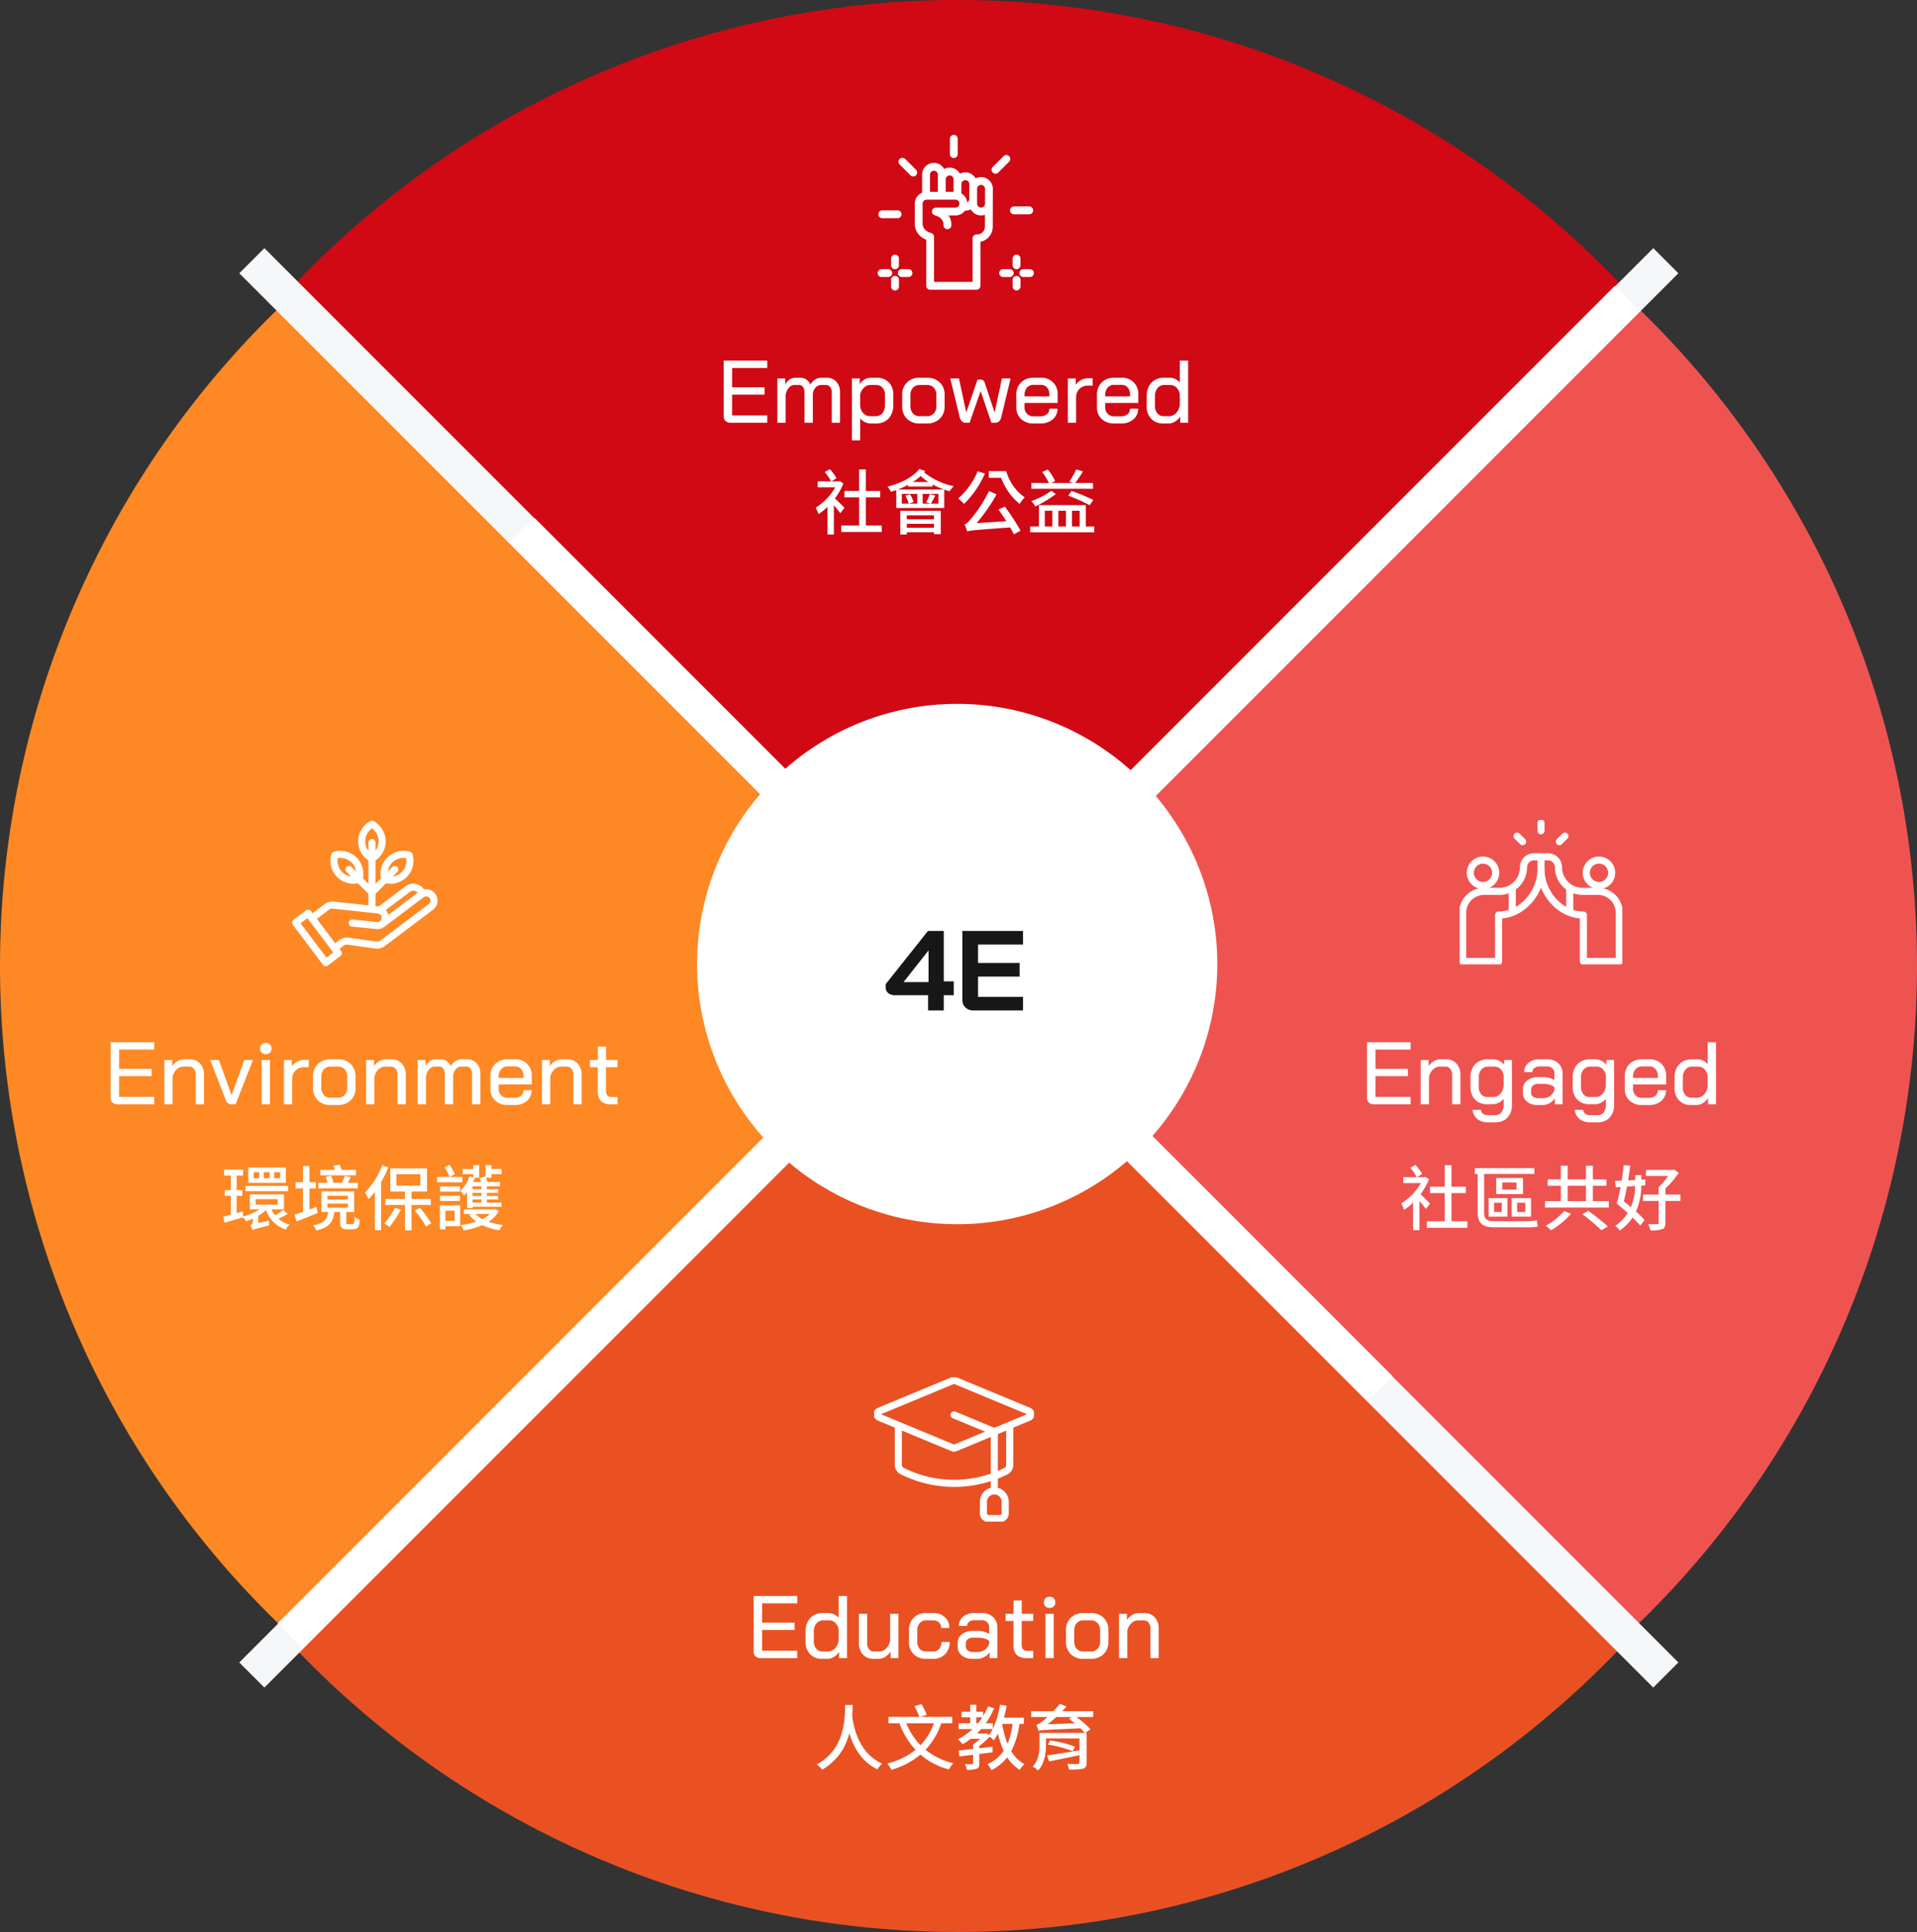 <svg xmlns="http://www.w3.org/2000/svg" xmlns:xlink="http://www.w3.org/1999/xlink" width="540.145" height="544.244" viewBox="0 0 540.145 544.244">
  <rect x="0" y="0" width="540.145" height="544.244" fill="#333333" stroke="none"/>
  <defs>
    <clipPath id="clip-path">
      <rect id="Rectangle_11976" data-name="Rectangle 11976" width="52" height="52" transform="translate(0 -0.271)" fill="none" stroke="#707070" stroke-width="1"/>
    </clipPath>
    <clipPath id="clip-path-2">
      <rect id="Rectangle_12205" data-name="Rectangle 12205" width="44.02" height="43.82" transform="translate(0 0)" fill="none"/>
    </clipPath>
    <clipPath id="clip-path-4">
      <rect id="Rectangle_12201" data-name="Rectangle 12201" width="45.032" height="40.65" fill="none"/>
    </clipPath>
    <clipPath id="clip-path-5">
      <rect id="Rectangle_11985" data-name="Rectangle 11985" width="52" height="52" transform="translate(0 -0.183)" fill="none" stroke="#707070" stroke-width="1"/>
    </clipPath>
    <clipPath id="clip-path-6">
      <rect id="Rectangle_11984" data-name="Rectangle 11984" width="40.987" height="40.989" fill="none"/>
    </clipPath>
    <clipPath id="clip-path-8">
      <rect id="Rectangle_12203" data-name="Rectangle 12203" width="45.808" height="40.667" fill="none"/>
    </clipPath>
  </defs>
  <g id="Group_56385" data-name="Group 56385" transform="translate(-630.705 -1404)">
    <path id="Path_96653" data-name="Path 96653" d="M0,80.67a257.909,257.909,0,0,1,374.718,0L187.357,268.026Z" transform="translate(713.172 1404)" fill="#d00914"/>
    <path id="Path_96652" data-name="Path 96652" d="M0,187.359,187.358,0,374.716,187.359A257.907,257.907,0,0,1,0,187.359Z" transform="translate(713.174 1680.215)" fill="#e95123"/>
    <path id="Path_96651" data-name="Path 96651" d="M0,80.67a257.908,257.908,0,0,1,374.717,0L187.36,268.029Z" transform="translate(1170.85 1488.763) rotate(90)" fill="#ef5350"/>
    <path id="Path_96650" data-name="Path 96650" d="M0,187.355,187.355,0l187.36,187.355A257.91,257.91,0,0,1,0,187.355Z" transform="translate(898.729 1488.765) rotate(90)" fill="#fd8824"/>
    <path id="Path_38931" data-name="Path 38931" d="M0,0H563.435" transform="translate(701.664 1477.444) rotate(45)" fill="none" stroke="#f6f7f9" stroke-width="10"/>
    <path id="Path_38932" data-name="Path 38932" d="M0,0H563.435" transform="translate(1100.074 1477.444) rotate(135)" fill="none" stroke="#f6f7f9" stroke-width="10"/>
    <path id="Path_38933" data-name="Path 38933" d="M0,0,241.734,241.734" transform="translate(777.865 1553.511)" fill="none" stroke="#fff" stroke-width="10"/>
    <path id="Path_38934" data-name="Path 38934" d="M376.811,0,0,376.811" transform="translate(712.465 1488.036)" fill="none" stroke="#fff" stroke-width="10"/>
    <path id="Path_38888" data-name="Path 38888" d="M73.289,0A73.289,73.289,0,1,1,0,73.289,73.289,73.289,0,0,1,73.289,0Z" transform="translate(827.121 1602.287)" fill="#fff"/>
    <path id="Path_96649" data-name="Path 96649" d="M80.708,27.712h-9.12a3.306,3.306,0,0,1-2.08-.576,1.987,1.987,0,0,1-.736-1.664v-.9L80.676,9.6h4.448V23.808H87.94v3.9H85.124V32H80.708ZM80.836,24V15.136H80.8L73.8,24Zm12.64,8a3.1,3.1,0,0,1-2.24-.832,2.884,2.884,0,0,1-.864-2.176V9.6H107.46v3.84H94.788v5.184H106.5v3.84H94.788v5.7H107.46V32Z" transform="translate(811.5 1656.65)" fill="#171717"/>
    <path id="Path_96648" data-name="Path 96648" d="M42.512,25a1.9,1.9,0,0,1-1.388-.5,1.832,1.832,0,0,1-.513-1.375V7.5H52.887V9.575h-9.9v5.45h9.15v2.05h-9.15v5.85h9.9V25Zm27.1-12.675a3.558,3.558,0,0,1,2.75,1.113,4.31,4.31,0,0,1,1.025,3.038V25H71.063V16.45a2.353,2.353,0,0,0-.45-1.513,1.433,1.433,0,0,0-1.175-.562h-1.3a2.113,2.113,0,0,0-1.588.663,3.239,3.239,0,0,0-.812,1.812V25h-2.35V16.55a2.706,2.706,0,0,0-.413-1.6,1.3,1.3,0,0,0-1.112-.575H60.587a2.118,2.118,0,0,0-1.65.813,3.994,3.994,0,0,0-.875,2.138V25H55.737V12.525h2.225V14.2A4.053,4.053,0,0,1,59.2,12.825a2.665,2.665,0,0,1,1.512-.5h1.45a3.021,3.021,0,0,1,1.737.5,3.37,3.37,0,0,1,1.162,1.425,3.954,3.954,0,0,1,1.35-1.437,3.256,3.256,0,0,1,1.725-.488Zm7.125.2h2.225V14.1a4.032,4.032,0,0,1,1.363-1.288,3.325,3.325,0,0,1,1.688-.488h1.725a4.556,4.556,0,0,1,3.387,1.3,4.655,4.655,0,0,1,1.288,3.425v2.975a5.959,5.959,0,0,1-.588,2.7,4.357,4.357,0,0,1-1.662,1.825,4.689,4.689,0,0,1-2.475.65h-1.75a3.535,3.535,0,0,1-1.562-.4,3.664,3.664,0,0,1-1.312-1.05v6.225H76.737Zm6.75,10.625a2.278,2.278,0,0,0,1.875-.875,3.613,3.613,0,0,0,.7-2.325V17.125a2.855,2.855,0,0,0-.687-1.987,2.323,2.323,0,0,0-1.812-.763H81.887a2.484,2.484,0,0,0-1.713.725A3.943,3.943,0,0,0,79.062,17v3.325A3.349,3.349,0,0,0,80,22.362a2.575,2.575,0,0,0,1.888.788Zm12.3,2.05a4.807,4.807,0,0,1-3.537-1.325A4.675,4.675,0,0,1,90.912,20.4V17.15a4.684,4.684,0,0,1,1.35-3.5,4.883,4.883,0,0,1,3.575-1.325h2.1a4.883,4.883,0,0,1,3.575,1.325,4.684,4.684,0,0,1,1.35,3.5V20.4a4.629,4.629,0,0,1-1.362,3.475A4.927,4.927,0,0,1,97.912,25.2Zm2.1-2.05a2.511,2.511,0,0,0,1.925-.775,2.915,2.915,0,0,0,.725-2.075V17.225a2.946,2.946,0,0,0-.713-2.075,2.441,2.441,0,0,0-1.887-.775h-2.1a2.441,2.441,0,0,0-1.888.775,2.946,2.946,0,0,0-.713,2.075V20.3a2.979,2.979,0,0,0,.7,2.075,2.4,2.4,0,0,0,1.875.775Zm23.575-10.625-2.625,10.85a2.371,2.371,0,0,1-.625,1.237,1.569,1.569,0,0,1-1.1.388h-1.075l-3.025-8.925L109.912,25h-1.075a1.569,1.569,0,0,1-1.1-.388,2.371,2.371,0,0,1-.625-1.237l-2.65-10.85h2.45l2.05,9.6,3.175-9.275h.875a1.154,1.154,0,0,1,.725.212,1.347,1.347,0,0,1,.425.662l2.8,8.425,2.05-9.625ZM127.938,25.2a4.943,4.943,0,0,1-3.537-1.263,4.345,4.345,0,0,1-1.338-3.312v-3.45A4.74,4.74,0,0,1,124.4,13.65a4.807,4.807,0,0,1,3.537-1.325h2.05a4.468,4.468,0,0,1,4.725,4.75v2.35h-9.325v1.2a2.406,2.406,0,0,0,2.55,2.55h1.925a2.743,2.743,0,0,0,1.825-.587,1.937,1.937,0,0,0,.7-1.562h2.275a3.811,3.811,0,0,1-1.325,3.025,5.15,5.15,0,0,1-3.5,1.15Zm4.45-7.625v-.5a2.911,2.911,0,0,0-.662-2,2.207,2.207,0,0,0-1.738-.75h-2.05a2.355,2.355,0,0,0-1.85.787,3.026,3.026,0,0,0-.7,2.088v.375Zm5.2-5.05h2.225V14.35A3.771,3.771,0,0,1,141.275,13a4.146,4.146,0,0,1,2.012-.525h1.3V14.55h-1.3a3.287,3.287,0,0,0-2.45.938,3.354,3.354,0,0,0-.925,2.463V25h-2.325ZM150.663,25.2a4.943,4.943,0,0,1-3.538-1.263,4.345,4.345,0,0,1-1.337-3.312v-3.45a4.74,4.74,0,0,1,1.337-3.525,4.807,4.807,0,0,1,3.538-1.325h2.05a4.468,4.468,0,0,1,4.725,4.75v2.35h-9.325v1.2a2.406,2.406,0,0,0,2.55,2.55h1.925a2.743,2.743,0,0,0,1.825-.587,1.937,1.937,0,0,0,.7-1.562h2.275a3.811,3.811,0,0,1-1.325,3.025,5.15,5.15,0,0,1-3.5,1.15Zm4.45-7.625v-.5a2.911,2.911,0,0,0-.662-2,2.207,2.207,0,0,0-1.738-.75h-2.05a2.355,2.355,0,0,0-1.85.787,3.026,3.026,0,0,0-.7,2.088v.375Zm9.275,7.625a4.366,4.366,0,0,1-3.312-1.325,4.863,4.863,0,0,1-1.262-3.5v-2.95a5.722,5.722,0,0,1,.6-2.662,4.348,4.348,0,0,1,1.688-1.8,4.876,4.876,0,0,1,2.512-.638h1.7a3.582,3.582,0,0,1,1.575.375,3.394,3.394,0,0,1,1.25,1V7.5h2.35V25h-2.225V23.225a4.391,4.391,0,0,1-1.45,1.425,3.427,3.427,0,0,1-1.8.55Zm1.725-2.05a2.69,2.69,0,0,0,2.05-.962,3.722,3.722,0,0,0,.975-2.288V17.075a3.355,3.355,0,0,0-.912-1.963,2.4,2.4,0,0,0-1.763-.738h-1.675a2.4,2.4,0,0,0-1.913.863,3.4,3.4,0,0,0-.738,2.287V20.3a3.023,3.023,0,0,0,.688,2.063,2.207,2.207,0,0,0,1.738.788Z" transform="translate(794 1498.087)" fill="#fff"/>
    <path id="Path_96647" data-name="Path 96647" d="M50.962,25a1.9,1.9,0,0,1-1.388-.5,1.832,1.832,0,0,1-.513-1.375V7.5H61.337V9.575h-9.9v5.45h9.15v2.05h-9.15v5.85h9.9V25Zm17.3.2a4.366,4.366,0,0,1-3.312-1.325,4.863,4.863,0,0,1-1.262-3.5v-2.95a5.723,5.723,0,0,1,.6-2.662,4.348,4.348,0,0,1,1.688-1.8,4.876,4.876,0,0,1,2.513-.638h1.7a3.582,3.582,0,0,1,1.575.375,3.394,3.394,0,0,1,1.25,1V7.5h2.35V25H73.137V23.225a4.391,4.391,0,0,1-1.45,1.425,3.427,3.427,0,0,1-1.8.55Zm1.725-2.05a2.69,2.69,0,0,0,2.05-.962,3.722,3.722,0,0,0,.975-2.288V17.075a3.355,3.355,0,0,0-.912-1.963,2.4,2.4,0,0,0-1.762-.738H68.662a2.4,2.4,0,0,0-1.912.863,3.4,3.4,0,0,0-.738,2.287V20.3a3.023,3.023,0,0,0,.688,2.063,2.207,2.207,0,0,0,1.738.788ZM82.762,25.2a3.778,3.778,0,0,1-2.937-1.225,4.612,4.612,0,0,1-1.113-3.225V12.525h2.325V20.8a2.622,2.622,0,0,0,.525,1.7,1.683,1.683,0,0,0,1.375.65h1.5a2.712,2.712,0,0,0,1.925-.85,4.1,4.1,0,0,0,1.15-2.15V12.525h2.325V25h-2.2V23.2a5.036,5.036,0,0,1-1.5,1.438,3.337,3.337,0,0,1-1.775.563Zm14.875,0a4.775,4.775,0,0,1-3.475-1.288,4.51,4.51,0,0,1-1.325-3.388v-3.35A4.79,4.79,0,0,1,94.15,13.65a4.657,4.657,0,0,1,3.463-1.325h2.025a4.682,4.682,0,0,1,3.3,1.15,3.946,3.946,0,0,1,1.25,3.05h-2.3a2.065,2.065,0,0,0-.613-1.563,2.266,2.266,0,0,0-1.637-.588h-2a2.261,2.261,0,0,0-1.788.788,3.061,3.061,0,0,0-.687,2.087v3.2a2.733,2.733,0,0,0,.7,1.962,2.371,2.371,0,0,0,1.8.737h2a2.121,2.121,0,0,0,1.688-.737,2.9,2.9,0,0,0,.638-1.962h2.3a4.724,4.724,0,0,1-1.275,3.438,4.459,4.459,0,0,1-3.35,1.313Zm13.025,0a4.458,4.458,0,0,1-3-.963,3.2,3.2,0,0,1-1.125-2.562V20.85a3.119,3.119,0,0,1,1.175-2.538,4.7,4.7,0,0,1,3.075-.962h1.575a6.265,6.265,0,0,1,1.6.225,4.821,4.821,0,0,1,1.45.625V16.375a1.987,1.987,0,0,0-.575-1.488,2.054,2.054,0,0,0-1.5-.562h-2.05a2.406,2.406,0,0,0-1.525.45,1.422,1.422,0,0,0-.575,1.175h-2.3a3.238,3.238,0,0,1,1.213-2.625,4.849,4.849,0,0,1,3.188-1h2.05a4.484,4.484,0,0,1,3.175,1.113,3.816,3.816,0,0,1,1.2,2.938V25h-2.175V23.325a4.292,4.292,0,0,1-1.5,1.362,3.831,3.831,0,0,1-1.875.513Zm1.625-1.925a3.164,3.164,0,0,0,1.95-.637,3.254,3.254,0,0,0,1.175-1.713v-.75a3.408,3.408,0,0,0-1.3-.675,5.83,5.83,0,0,0-1.7-.25h-1.6a2.178,2.178,0,0,0-1.425.45,1.472,1.472,0,0,0-.55,1.2v.75a1.45,1.45,0,0,0,.537,1.188,2.209,2.209,0,0,0,1.438.438ZM126.137,25a4.1,4.1,0,0,1-2.962-.9,3.941,3.941,0,0,1-.913-2.9V14.55h-2.2V12.525h2.225V8.75h2.3v3.775h3.25V14.55h-3.25v6.6a2.052,2.052,0,0,0,.387,1.4,1.637,1.637,0,0,0,1.263.425h1.6V25Zm6.325-14.125a1.614,1.614,0,0,1-1.175-.437,1.516,1.516,0,0,1-.45-1.138,1.516,1.516,0,0,1,.45-1.137,1.614,1.614,0,0,1,1.175-.437,1.571,1.571,0,0,1,1.163.438,1.539,1.539,0,0,1,.438,1.137,1.539,1.539,0,0,1-.437,1.138A1.571,1.571,0,0,1,132.462,10.875Zm-1.175,1.65h2.325V25h-2.325ZM141.938,25.2a4.807,4.807,0,0,1-3.538-1.325,4.675,4.675,0,0,1-1.337-3.475V17.15a4.683,4.683,0,0,1,1.35-3.5,4.883,4.883,0,0,1,3.575-1.325h2.1a4.883,4.883,0,0,1,3.575,1.325,4.684,4.684,0,0,1,1.35,3.5V20.4a4.629,4.629,0,0,1-1.363,3.475,4.927,4.927,0,0,1-3.587,1.325Zm2.1-2.05a2.511,2.511,0,0,0,1.925-.775,2.915,2.915,0,0,0,.725-2.075V17.225a2.946,2.946,0,0,0-.712-2.075,2.441,2.441,0,0,0-1.888-.775h-2.1a2.441,2.441,0,0,0-1.887.775,2.946,2.946,0,0,0-.713,2.075V20.3a2.979,2.979,0,0,0,.7,2.075,2.4,2.4,0,0,0,1.875.775Zm7.975-10.625h2.225V14.25a4.326,4.326,0,0,1,1.462-1.387,3.55,3.55,0,0,1,1.813-.538h1.65a3.786,3.786,0,0,1,2.913,1.2,4.449,4.449,0,0,1,1.113,3.15V25h-2.325V16.675a2.531,2.531,0,0,0-.525-1.662,1.7,1.7,0,0,0-1.375-.637h-1.55a2.778,2.778,0,0,0-1.95.825,3.842,3.842,0,0,0-1.125,2.15V25h-2.325Z" transform="translate(794 1846.087)" fill="#fff"/>
    <path id="Path_96646" data-name="Path 96646" d="M58.787,25a1.9,1.9,0,0,1-1.388-.5,1.832,1.832,0,0,1-.513-1.375V7.5H69.162V9.575h-9.9v5.45h9.15v2.05h-9.15v5.85h9.9V25ZM72.012,12.525h2.225V14.25A4.326,4.326,0,0,1,75.7,12.863a3.549,3.549,0,0,1,1.813-.538h1.65a3.786,3.786,0,0,1,2.912,1.2,4.449,4.449,0,0,1,1.113,3.15V25H80.862V16.675a2.531,2.531,0,0,0-.525-1.662,1.7,1.7,0,0,0-1.375-.637h-1.55a2.778,2.778,0,0,0-1.95.825,3.842,3.842,0,0,0-1.125,2.15V25H72.012Zm18.85,17.55a4.415,4.415,0,0,1-2.937-.975,3.559,3.559,0,0,1-1.287-2.55h2.325a1.589,1.589,0,0,0,.6,1.1,2,2,0,0,0,1.3.425h2.125a2.143,2.143,0,0,0,1.763-.788,3.343,3.343,0,0,0,.637-2.163V23.45a4.269,4.269,0,0,1-1.375,1.1,3.443,3.443,0,0,1-1.575.425h-1.8a4.751,4.751,0,0,1-2.4-.6,4.1,4.1,0,0,1-1.625-1.7,5.371,5.371,0,0,1-.575-2.525v-2.8a5.5,5.5,0,0,1,.613-2.625,4.341,4.341,0,0,1,1.712-1.775,5.021,5.021,0,0,1,2.525-.625h1.65a3.944,3.944,0,0,1,2.975,1.55v-1.35h2.2v12.6A5.039,5.039,0,0,1,96.45,28.75a4.555,4.555,0,0,1-3.463,1.325Zm1.65-7.125a2.522,2.522,0,0,0,1.963-.925,3.892,3.892,0,0,0,.912-2.375V17.025a2.932,2.932,0,0,0-.85-1.912,2.476,2.476,0,0,0-1.8-.738H91.012a2.429,2.429,0,0,0-1.912.837,3.226,3.226,0,0,0-.738,2.212v2.65a3.108,3.108,0,0,0,.675,2.075,2.131,2.131,0,0,0,1.7.8Zm12.425,2.25a4.458,4.458,0,0,1-3-.963,3.2,3.2,0,0,1-1.125-2.562V20.85a3.119,3.119,0,0,1,1.175-2.538,4.7,4.7,0,0,1,3.075-.962h1.575a6.265,6.265,0,0,1,1.6.225,4.821,4.821,0,0,1,1.45.625V16.375a1.987,1.987,0,0,0-.575-1.488,2.054,2.054,0,0,0-1.5-.562h-2.05a2.406,2.406,0,0,0-1.525.45,1.422,1.422,0,0,0-.575,1.175h-2.3a3.238,3.238,0,0,1,1.213-2.625,4.849,4.849,0,0,1,3.188-1h2.05a4.484,4.484,0,0,1,3.175,1.113,3.816,3.816,0,0,1,1.2,2.938V25h-2.175V23.325a4.292,4.292,0,0,1-1.5,1.362,3.831,3.831,0,0,1-1.875.513Zm1.625-1.925a3.164,3.164,0,0,0,1.95-.637,3.254,3.254,0,0,0,1.175-1.713v-.75a3.408,3.408,0,0,0-1.3-.675,5.83,5.83,0,0,0-1.7-.25h-1.6a2.178,2.178,0,0,0-1.425.45,1.472,1.472,0,0,0-.55,1.2v.75a1.45,1.45,0,0,0,.537,1.188,2.209,2.209,0,0,0,1.438.438Zm13.1,6.8a4.415,4.415,0,0,1-2.937-.975,3.559,3.559,0,0,1-1.287-2.55h2.325a1.589,1.589,0,0,0,.6,1.1,2,2,0,0,0,1.3.425h2.125a2.143,2.143,0,0,0,1.763-.788,3.343,3.343,0,0,0,.637-2.163V23.45a4.269,4.269,0,0,1-1.375,1.1,3.443,3.443,0,0,1-1.575.425h-1.8a4.751,4.751,0,0,1-2.4-.6,4.1,4.1,0,0,1-1.625-1.7,5.371,5.371,0,0,1-.575-2.525v-2.8a5.5,5.5,0,0,1,.613-2.625,4.341,4.341,0,0,1,1.712-1.775,5.021,5.021,0,0,1,2.525-.625h1.65a3.944,3.944,0,0,1,2.975,1.55v-1.35h2.2v12.6a5.039,5.039,0,0,1-1.263,3.625,4.555,4.555,0,0,1-3.463,1.325Zm1.65-7.125a2.522,2.522,0,0,0,1.963-.925,3.892,3.892,0,0,0,.912-2.375V17.025a2.932,2.932,0,0,0-.85-1.912,2.476,2.476,0,0,0-1.8-.738h-1.725a2.429,2.429,0,0,0-1.912.837,3.226,3.226,0,0,0-.738,2.212v2.65a3.108,3.108,0,0,0,.675,2.075,2.131,2.131,0,0,0,1.7.8Zm13.075,2.25a4.943,4.943,0,0,1-3.538-1.263,4.345,4.345,0,0,1-1.337-3.312v-3.45a4.74,4.74,0,0,1,1.337-3.525,4.807,4.807,0,0,1,3.538-1.325h2.05a4.468,4.468,0,0,1,4.725,4.75v2.35h-9.325v1.2a2.406,2.406,0,0,0,2.55,2.55h1.925a2.743,2.743,0,0,0,1.825-.587,1.937,1.937,0,0,0,.7-1.562h2.275a3.811,3.811,0,0,1-1.325,3.025,5.15,5.15,0,0,1-3.5,1.15Zm4.45-7.625v-.5a2.911,2.911,0,0,0-.662-2,2.207,2.207,0,0,0-1.738-.75h-2.05a2.355,2.355,0,0,0-1.85.787,3.026,3.026,0,0,0-.7,2.088v.375Zm9.275,7.625a4.366,4.366,0,0,1-3.312-1.325,4.863,4.863,0,0,1-1.262-3.5v-2.95a5.722,5.722,0,0,1,.6-2.662,4.348,4.348,0,0,1,1.688-1.8,4.876,4.876,0,0,1,2.512-.638h1.7a3.582,3.582,0,0,1,1.575.375,3.394,3.394,0,0,1,1.25,1V7.5h2.35V25h-2.225V23.225a4.391,4.391,0,0,1-1.45,1.425,3.427,3.427,0,0,1-1.8.55Zm1.725-2.05a2.69,2.69,0,0,0,2.05-.962,3.722,3.722,0,0,0,.975-2.288V17.075a3.355,3.355,0,0,0-.912-1.963,2.4,2.4,0,0,0-1.763-.738h-1.675a2.4,2.4,0,0,0-1.913.863,3.4,3.4,0,0,0-.738,2.287V20.3a3.023,3.023,0,0,0,.688,2.063,2.207,2.207,0,0,0,1.738.788Z" transform="translate(959 1690.087)" fill="#fff"/>
    <path id="Path_96645" data-name="Path 96645" d="M36.788,25a1.9,1.9,0,0,1-1.388-.5,1.832,1.832,0,0,1-.513-1.375V7.5H47.163V9.575h-9.9v5.45h9.15v2.05h-9.15v5.85h9.9V25ZM50.013,12.525h2.225V14.25A4.326,4.326,0,0,1,53.7,12.863a3.549,3.549,0,0,1,1.813-.538h1.65a3.786,3.786,0,0,1,2.912,1.2,4.449,4.449,0,0,1,1.112,3.15V25H58.863V16.675a2.531,2.531,0,0,0-.525-1.662,1.7,1.7,0,0,0-1.375-.637h-1.55a2.778,2.778,0,0,0-1.95.825,3.842,3.842,0,0,0-1.125,2.15V25H50.013ZM68.938,25a1.547,1.547,0,0,1-1.012-.337,2.474,2.474,0,0,1-.687-1.062l-4.3-11.075h2.45l3.55,9.85h.05l3.55-9.85h2.45L70.088,25Zm9.675-14.125a1.614,1.614,0,0,1-1.175-.437,1.516,1.516,0,0,1-.45-1.138,1.516,1.516,0,0,1,.45-1.137,1.614,1.614,0,0,1,1.175-.437,1.571,1.571,0,0,1,1.162.438A1.539,1.539,0,0,1,80.213,9.3a1.539,1.539,0,0,1-.437,1.138A1.571,1.571,0,0,1,78.613,10.875Zm-1.175,1.65h2.325V25H77.438Zm6.275,0h2.225V14.35A3.771,3.771,0,0,1,87.4,13a4.146,4.146,0,0,1,2.012-.525h1.3V14.55h-1.3a3.287,3.287,0,0,0-2.45.938,3.354,3.354,0,0,0-.925,2.463V25H83.713ZM96.788,25.2a4.807,4.807,0,0,1-3.537-1.325A4.675,4.675,0,0,1,91.913,20.4V17.15a4.684,4.684,0,0,1,1.35-3.5,4.883,4.883,0,0,1,3.575-1.325h2.1a4.883,4.883,0,0,1,3.575,1.325,4.684,4.684,0,0,1,1.35,3.5V20.4a4.629,4.629,0,0,1-1.362,3.475A4.927,4.927,0,0,1,98.913,25.2Zm2.1-2.05a2.511,2.511,0,0,0,1.925-.775,2.915,2.915,0,0,0,.725-2.075V17.225a2.946,2.946,0,0,0-.713-2.075,2.441,2.441,0,0,0-1.887-.775h-2.1a2.441,2.441,0,0,0-1.888.775,2.946,2.946,0,0,0-.713,2.075V20.3a2.979,2.979,0,0,0,.7,2.075,2.4,2.4,0,0,0,1.875.775Zm7.975-10.625h2.225V14.25a4.326,4.326,0,0,1,1.463-1.387,3.549,3.549,0,0,1,1.813-.538h1.65a3.786,3.786,0,0,1,2.912,1.2,4.449,4.449,0,0,1,1.113,3.15V25h-2.325V16.675a2.531,2.531,0,0,0-.525-1.662,1.7,1.7,0,0,0-1.375-.637h-1.55a2.778,2.778,0,0,0-1.95.825,3.842,3.842,0,0,0-1.125,2.15V25h-2.325Zm28.4-.2a3.558,3.558,0,0,1,2.75,1.113,4.31,4.31,0,0,1,1.025,3.038V25h-2.325V16.45a2.353,2.353,0,0,0-.45-1.513,1.434,1.434,0,0,0-1.175-.562h-1.3a2.113,2.113,0,0,0-1.587.663,3.239,3.239,0,0,0-.812,1.812V25h-2.35V16.55a2.705,2.705,0,0,0-.413-1.6,1.3,1.3,0,0,0-1.112-.575h-1.275a2.118,2.118,0,0,0-1.65.813,3.994,3.994,0,0,0-.875,2.138V25h-2.325V12.525h2.225V14.2a4.053,4.053,0,0,1,1.238-1.375,2.665,2.665,0,0,1,1.512-.5h1.45a3.021,3.021,0,0,1,1.737.5,3.37,3.37,0,0,1,1.163,1.425,3.954,3.954,0,0,1,1.35-1.437,3.256,3.256,0,0,1,1.725-.488Zm11.5,12.875a4.943,4.943,0,0,1-3.538-1.263,4.345,4.345,0,0,1-1.337-3.312v-3.45a4.74,4.74,0,0,1,1.337-3.525,4.807,4.807,0,0,1,3.538-1.325h2.05a4.468,4.468,0,0,1,4.725,4.75v2.35h-9.325v1.2a2.406,2.406,0,0,0,2.55,2.55h1.925a2.743,2.743,0,0,0,1.825-.587,1.937,1.937,0,0,0,.7-1.562h2.275a3.811,3.811,0,0,1-1.325,3.025,5.15,5.15,0,0,1-3.5,1.15Zm4.45-7.625v-.5a2.911,2.911,0,0,0-.662-2,2.207,2.207,0,0,0-1.738-.75h-2.05a2.355,2.355,0,0,0-1.85.787,3.026,3.026,0,0,0-.7,2.088v.375Zm5.2-5.05h2.225V14.25a4.326,4.326,0,0,1,1.462-1.387,3.55,3.55,0,0,1,1.813-.538h1.65a3.786,3.786,0,0,1,2.913,1.2,4.449,4.449,0,0,1,1.113,3.15V25h-2.325V16.675a2.531,2.531,0,0,0-.525-1.662,1.7,1.7,0,0,0-1.375-.637h-1.55a2.778,2.778,0,0,0-1.95.825,3.842,3.842,0,0,0-1.125,2.15V25h-2.325ZM176.012,25a4.1,4.1,0,0,1-2.962-.9,3.941,3.941,0,0,1-.913-2.9V14.55h-2.2V12.525h2.225V8.75h2.3v3.775h3.25V14.55h-3.25v6.6a2.052,2.052,0,0,0,.388,1.4,1.637,1.637,0,0,0,1.262.425h1.6V25Z" transform="translate(627 1690.087)" fill="#fff"/>
    <g id="Mask_Group_1507" data-name="Mask Group 1507" transform="translate(874 1438.271)" clip-path="url(#clip-path)">
      <g id="Group_56131" data-name="Group 56131" transform="translate(4 3.729)">
        <g id="Group_56130" data-name="Group 56130" clip-path="url(#clip-path-2)">
          <path id="Path_96279" data-name="Path 96279" d="M1.3,23.467H5.616a1.1,1.1,0,1,0,0-2.208H1.3a1.1,1.1,0,1,0,0,2.208" fill="#fff"/>
          <path id="Path_96280" data-name="Path 96280" d="M3.784,34.846v1.882a1.1,1.1,0,1,0,2.208,0V34.846a1.1,1.1,0,1,0-2.208,0" fill="#fff"/>
          <path id="Path_96281" data-name="Path 96281" d="M4.889,39.73a1.1,1.1,0,0,0-1.1,1.1v1.882a1.1,1.1,0,1,0,2.208,0V40.834a1.106,1.106,0,0,0-1.1-1.1" fill="#fff"/>
          <path id="Path_96282" data-name="Path 96282" d="M29.136,11.884a3.332,3.332,0,0,0-1.529.375,3.316,3.316,0,0,0-4.431-1.332,3.315,3.315,0,0,0-4.431-1.333,3.32,3.32,0,0,0-6.221,1.613v5.084a3.332,3.332,0,0,0-2.067,3.074v5.482A4.74,4.74,0,0,0,13.681,29.5V42.516a1.1,1.1,0,0,0,1.1,1.1H27.852a1.1,1.1,0,0,0,1.1-1.1V30.125a4.332,4.332,0,0,0,3.476-4.1L32.456,15.2a3.324,3.324,0,0,0-3.32-3.319M15.11,27.67c-1.666-.513-2.466-1.428-2.445-2.812V19.364a1.113,1.113,0,0,1,1.111-1.111h8.157a1.111,1.111,0,1,1,0,2.223H16.422a1.1,1.1,0,0,0-.322,2.16c1.676.511,2.482,1.425,2.461,2.8a1.1,1.1,0,0,0,2.208.032,4.665,4.665,0,0,0-.789-2.78h1.953a3.292,3.292,0,0,0,2.66-1.335,3.251,3.251,0,0,0,1.642-.372A3.321,3.321,0,0,0,30.23,22.5c0,1.072-.006,2.218-.006,3.528a2.217,2.217,0,0,1-2.372,2.014,1.1,1.1,0,0,0-1.1,1.1V41.412H15.888V28.726a1.1,1.1,0,0,0-.778-1.056m10.707-9.637a1.114,1.114,0,0,1-.584.975,3.333,3.333,0,0,0-1.639-2.516V13.871a1.111,1.111,0,1,1,2.223,0Zm3.319,2.443a1.112,1.112,0,0,1-1.111-1.112V15.2a1.111,1.111,0,1,1,2.223,0c0,1.637,0,3.02,0,4.273a1.109,1.109,0,0,1-1.107,1m-9.973-4.431V12.539a1.111,1.111,0,1,1,2.223,0v3.506Zm-4.431,0V11.207a1.111,1.111,0,1,1,2.223,0v4.838Z" fill="#fff"/>
          <path id="Path_96283" data-name="Path 96283" d="M38.4,22.361h4.312a1.1,1.1,0,1,0,0-2.208H38.4a1.1,1.1,0,0,0,0,2.208" fill="#fff"/>
          <path id="Path_96284" data-name="Path 96284" d="M21.457,6.52a1.106,1.106,0,0,0,1.1-1.1V1.1a1.1,1.1,0,0,0-2.208,0V5.416a1.1,1.1,0,0,0,1.1,1.1" fill="#fff"/>
          <path id="Path_96285" data-name="Path 96285" d="M38.026,34.846v1.882a1.1,1.1,0,1,0,2.208,0V34.846a1.1,1.1,0,0,0-2.208,0" fill="#fff"/>
          <path id="Path_96286" data-name="Path 96286" d="M2.986,37.827H1.1a1.1,1.1,0,0,0,0,2.208H2.986a1.1,1.1,0,1,0,0-2.208" fill="#fff"/>
          <path id="Path_96287" data-name="Path 96287" d="M37.229,37.827H35.345a1.1,1.1,0,0,0,0,2.208h1.884a1.1,1.1,0,0,0,0-2.208" fill="#fff"/>
          <path id="Path_96288" data-name="Path 96288" d="M8.674,37.827H6.791a1.1,1.1,0,0,0,0,2.208H8.674a1.1,1.1,0,0,0,0-2.208" fill="#fff"/>
          <path id="Path_96289" data-name="Path 96289" d="M39.131,39.73a1.1,1.1,0,0,0-1.1,1.1v1.882a1.1,1.1,0,1,0,2.208,0V40.834a1.106,1.106,0,0,0-1.1-1.1" fill="#fff"/>
          <path id="Path_96290" data-name="Path 96290" d="M37.363,6.778A1.09,1.09,0,0,0,37.04,6a1.13,1.13,0,0,0-1.561,0L32.43,9.046a1.1,1.1,0,0,0,1.561,1.561l3.048-3.048a1.1,1.1,0,0,0,.324-.781" fill="#fff"/>
          <path id="Path_96291" data-name="Path 96291" d="M42.916,37.827H41.033a1.1,1.1,0,0,0,0,2.208h1.883a1.1,1.1,0,0,0,0-2.208" fill="#fff"/>
          <path id="Path_96292" data-name="Path 96292" d="M10.807,9.828,7.758,6.779A1.1,1.1,0,0,0,6.2,8.34l3.048,3.049a1.1,1.1,0,1,0,1.562-1.561" fill="#fff"/>
        </g>
      </g>
    </g>
    <g id="Mask_Group_1508" data-name="Mask Group 1508" transform="translate(874 1786.271)" clip-path="url(#clip-path)">
      <g id="Group_56125" data-name="Group 56125" transform="translate(3 5.729)">
        <g id="Group_56124" data-name="Group 56124" transform="translate(0 0)" clip-path="url(#clip-path-4)">
          <path id="Path_96271" data-name="Path 96271" d="M39.42,16.562V27.137a2,2,0,0,1-1.112,1.793,32.685,32.685,0,0,1-28.4.323l-.715-.335A2,2,0,0,1,8.036,27.1v-10.7" transform="translate(-1.212 -2.475)" fill="none" stroke="#fff" stroke-linecap="round" stroke-linejoin="round" stroke-width="2"/>
          <path id="Path_96272" data-name="Path 96272" d="M43.752,11.415l-20.724,8.6a.943.943,0,0,1-.723,0l-20.724-8.6a.943.943,0,0,1,0-1.741l20.724-8.6a.943.943,0,0,1,.723,0l20.724,8.6A.943.943,0,0,1,43.752,11.415Z" transform="translate(-0.151 -0.151)" fill="none" stroke="#fff" stroke-linecap="round" stroke-linejoin="round" stroke-width="2"/>
          <path id="Path_96273" data-name="Path 96273" d="M26.516,12.471,37.87,17.184V33.439" transform="translate(-4 -1.882)" fill="none" stroke="#fff" stroke-linecap="round" stroke-linejoin="round" stroke-width="2"/>
          <path id="Path_96274" data-name="Path 96274" d="M40.918,45.485H37.766a1.493,1.493,0,0,1-1.493-1.493V40.751a3.068,3.068,0,1,1,6.137,0v3.241A1.493,1.493,0,0,1,40.918,45.485Z" transform="translate(-5.472 -5.685)" fill="none" stroke="#fff" stroke-linecap="round" stroke-linejoin="round" stroke-width="2"/>
        </g>
      </g>
    </g>
    <g id="Mask_Group_1510" data-name="Mask Group 1510" transform="translate(707 1629.183)" clip-path="url(#clip-path-5)">
      <g id="Group_55770" data-name="Group 55770" transform="translate(6 6)">
        <g id="Group_55769" data-name="Group 55769" clip-path="url(#clip-path-6)">
          <rect id="Rectangle_11983" data-name="Rectangle 11983" width="4.412" height="14.119" transform="matrix(0.799, -0.602, 0.602, 0.799, 0.999, 28.715)" fill="none" stroke="#fff" stroke-linecap="round" stroke-linejoin="round" stroke-width="2"/>
          <path id="Path_96052" data-name="Path 96052" d="M5.586,27.466l4.186-3.155a2.644,2.644,0,0,1,1.878-.518l12.785,1.382a2.236,2.236,0,0,1,1.8,2.507,2.188,2.188,0,0,1-2.517,1.847l-6.761-.688" fill="none" stroke="#fff" stroke-linecap="round" stroke-linejoin="round" stroke-width="2"/>
          <path id="Path_96053" data-name="Path 96053" d="M25.532,29.006l10.922-8.233A2.206,2.206,0,0,1,39.109,24.3L25.539,34.526a2.647,2.647,0,0,1-1.959.507l-7.707-1.075a2.647,2.647,0,0,0-1.978.505L11.96,35.921" fill="none" stroke="#fff" stroke-linecap="round" stroke-linejoin="round" stroke-width="2"/>
          <path id="Path_96054" data-name="Path 96054" d="M24.673,25.234l7.9-5.951a2.646,2.646,0,0,1,3.707.521l.558.74" fill="none" stroke="#fff" stroke-linecap="round" stroke-linejoin="round" stroke-width="2"/>
          <line id="Line_3303" data-name="Line 3303" y1="18.795" transform="translate(22.504 6.172)" fill="none" stroke="#fff" stroke-linecap="round" stroke-linejoin="round" stroke-width="2"/>
          <path id="Path_96055" data-name="Path 96055" d="M32.979,9.723a5.478,5.478,0,0,0-6.824,6.824,5.478,5.478,0,0,0,6.824-6.824Z" fill="none" stroke="#fff" stroke-linecap="round" stroke-linejoin="round" stroke-width="2"/>
          <path id="Path_96056" data-name="Path 96056" d="M22.5,1a5.539,5.539,0,0,0-2.885,4.826A5.539,5.539,0,0,0,22.5,10.651a5.539,5.539,0,0,0,2.885-4.825A5.539,5.539,0,0,0,22.5,1Z" fill="none" stroke="#fff" stroke-linecap="round" stroke-linejoin="round" stroke-width="2"/>
          <line id="Line_3304" data-name="Line 3304" x1="6.466" y2="6.466" transform="translate(22.504 13.73)" fill="none" stroke="#fff" stroke-linecap="round" stroke-linejoin="round" stroke-width="2"/>
          <path id="Path_96057" data-name="Path 96057" d="M13.4,15.175a5.538,5.538,0,0,0,5.452,1.372,5.479,5.479,0,0,0-6.824-6.824A5.538,5.538,0,0,0,13.4,15.175Z" fill="none" stroke="#fff" stroke-linecap="round" stroke-linejoin="round" stroke-width="2"/>
          <line id="Line_3305" data-name="Line 3305" x1="6.466" y1="6.466" transform="translate(16.038 13.73)" fill="none" stroke="#fff" stroke-linecap="round" stroke-linejoin="round" stroke-width="2"/>
        </g>
      </g>
    </g>
    <g id="Mask_Group_1535" data-name="Mask Group 1535" transform="translate(1039 1629.271)" clip-path="url(#clip-path)">
      <g id="Group_56129" data-name="Group 56129" transform="translate(2.999 5.729)">
        <g id="Group_56128" data-name="Group 56128" transform="translate(0 0)" clip-path="url(#clip-path-8)">
          <circle id="Ellipse_3650" data-name="Ellipse 3650" cx="3.58" cy="3.58" r="3.58" transform="translate(35.663 11.293)" fill="none" stroke="#fff" stroke-linecap="round" stroke-linejoin="round" stroke-width="2"/>
          <path id="Path_96277" data-name="Path 96277" d="M29.649,12.525A2.973,2.973,0,0,1,32.621,15.5a6.766,6.766,0,0,0,6.766,6.766H43.73A6.034,6.034,0,0,1,49.764,28.3V42H39.636V28.938c-6.6,0-11.949-6.266-11.949-12.865V12.525Z" transform="translate(-4.783 -2.164)" fill="none" stroke="#fff" stroke-linecap="round" stroke-linejoin="round" stroke-width="2"/>
          <line id="Line_3918" data-name="Line 3918" y2="6.572" transform="translate(31.002 19.314)" fill="none" stroke="#fff" stroke-linecap="round" stroke-linejoin="round" stroke-width="2"/>
          <circle id="Ellipse_3651" data-name="Ellipse 3651" cx="3.58" cy="3.58" r="3.58" transform="translate(2.984 11.293)" fill="none" stroke="#fff" stroke-linecap="round" stroke-linejoin="round" stroke-width="2"/>
          <path id="Path_96278" data-name="Path 96278" d="M23.077,12.525H21.114A2.973,2.973,0,0,0,18.142,15.5a6.766,6.766,0,0,1-6.765,6.766H7.034A6.034,6.034,0,0,0,1,28.3V42H11.128V28.938c6.6,0,11.949-6.266,11.949-12.865" transform="translate(-0.173 -2.164)" fill="none" stroke="#fff" stroke-linecap="round" stroke-linejoin="round" stroke-width="2"/>
          <line id="Line_3919" data-name="Line 3919" y2="6.572" transform="translate(14.805 19.314)" fill="none" stroke="#fff" stroke-linecap="round" stroke-linejoin="round" stroke-width="2"/>
          <line id="Line_3920" data-name="Line 3920" y1="1.559" x2="1.559" transform="translate(28.078 4.539)" fill="none" stroke="#fff" stroke-linecap="round" stroke-linejoin="round" stroke-width="2"/>
          <line id="Line_3921" data-name="Line 3921" x1="1.559" y1="1.559" transform="translate(16.17 4.539)" fill="none" stroke="#fff" stroke-linecap="round" stroke-linejoin="round" stroke-width="2"/>
          <line id="Line_3922" data-name="Line 3922" y1="2.205" transform="translate(22.904 0.827)" fill="none" stroke="#fff" stroke-linecap="round" stroke-linejoin="round" stroke-width="2"/>
        </g>
      </g>
    </g>
    <path id="Path_96644" data-name="Path 96644" d="M74.64,17.04c-.4-.42-1.88-1.9-2.68-2.62a18.6,18.6,0,0,0,2.38-4.2l-1-.7-.32.08H70.96l1.44-.88a11.722,11.722,0,0,0-1.88-2.56l-1.44.82a13.362,13.362,0,0,1,1.8,2.62H67.1v1.68h4.94A15.755,15.755,0,0,1,66.54,17a9.092,9.092,0,0,1,.78,1.84,16.458,16.458,0,0,0,2.54-2.04v7.76h1.8V16.34c.68.78,1.44,1.68,1.82,2.24Zm6.04,5V14.1h4.04V12.32H80.68V6.24h-1.9v6.08H74.64V14.1h4.14v7.94H73.74v1.82H85.16V22.04Zm19.2-2.86v1.1H92.22v-1.1Zm-7.66,3.5V21.56h7.66v1.12Zm-1.84,1.88h1.84v-.62h7.66v.54h1.9V17.9H90.38ZM89.66,11.9a21.106,21.106,0,0,0,2.9-1.32v.48h6.92v-.58a21.666,21.666,0,0,0,3.2,1.42Zm11.46,3.98H99c.36-.58.8-1.42,1.24-2.28l-1.56-.44a14.969,14.969,0,0,1-1,2.34l1.24.38H96.68V13.12h4.44ZM91.8,13.64a8.672,8.672,0,0,1,.94,2.24H90.82V13.12h4.34v2.76H92.8l1.32-.44a8.232,8.232,0,0,0-1.02-2.2Zm2.12-3.86a15.56,15.56,0,0,0,2.2-1.68,12.98,12.98,0,0,0,2.2,1.68Zm1.82-3.66c-1.82,2.34-5.36,4.06-8.98,4.98a6.668,6.668,0,0,1,1,1.44c.5-.14.98-.3,1.48-.48V17.1h13.52V11.92c.5.18,1.02.34,1.5.48a8.235,8.235,0,0,1,1.18-1.44,19.445,19.445,0,0,1-8.36-3.9c.12-.12.22-.26.32-.38Zm16.44.64a20.73,20.73,0,0,1-5.48,7.66,15.4,15.4,0,0,1,1.64,1.54,27.161,27.161,0,0,0,5.88-8.56Zm5.86,10.78c.7,1,1.48,2.14,2.22,3.28l-8.38.54a50.971,50.971,0,0,0,5.64-8.1l-2.16-.92a38.353,38.353,0,0,1-4.98,7.72c-.76.92-1.3,1.52-1.9,1.66a13.327,13.327,0,0,1,.74,2c.88-.32,2.08-.4,12.1-1.14.44.72.78,1.36,1.06,1.94l1.88-1.02a59.319,59.319,0,0,0-4.42-6.78ZM115.32,6.72v1.9h3.48a17.093,17.093,0,0,0,5.2,7.34,10.289,10.289,0,0,1,1.44-1.84,13.585,13.585,0,0,1-5.22-7.4Zm29.36,3.34h-5.02a31.793,31.793,0,0,0,2.18-3.26l-1.88-.56A22.255,22.255,0,0,1,138,9.66l1.1.4h-6.16l1.08-.54a15.211,15.211,0,0,0-2.08-3.26l-1.58.7a20.88,20.88,0,0,1,1.9,3.1H127.3V11.7h17.38Zm-7,3.56a52.464,52.464,0,0,1,6.06,2.7l1.02-1.48a55.03,55.03,0,0,0-6.12-2.54Zm-4.76-1.34a22.5,22.5,0,0,1-5.62,2.88,7.915,7.915,0,0,1,1.12,1.5,32.35,32.35,0,0,0,5.78-3.48Zm-1.82,5.6h2.12v4.44H131.1Zm5.96,0v4.44h-2.14V17.88Zm3.86,0v4.44h-2.16V17.88Zm1.74,4.44V16.3H129.44v6.02h-2.46v1.64h18.06V22.32Z" transform="translate(794 1530)" fill="#fff"/>
    <path id="Path_96643" data-name="Path 96643" d="M74.84,6.28c-.06,3.2.16,12.52-8.02,16.76a5.758,5.758,0,0,1,1.54,1.48A15.937,15.937,0,0,0,76,14.22c1.06,3.58,3.24,7.98,7.94,10.2a5.518,5.518,0,0,1,1.36-1.58c-6.98-3.1-8.2-11.08-8.48-13.58.1-1.18.12-2.22.14-2.98Zm25,5.18a17.269,17.269,0,0,1-3.76,6.18,19.246,19.246,0,0,1-4-6.18Zm5.18,0V9.66H96.04l1.78-.56a16.2,16.2,0,0,0-1.48-3.04l-1.96.58a16.13,16.13,0,0,1,1.34,3.02H87.06v1.8h3.08a22.446,22.446,0,0,0,4.54,7.48,20.677,20.677,0,0,1-7.96,3.84,9.678,9.678,0,0,1,1.16,1.78,22.88,22.88,0,0,0,8.18-4.28,19.936,19.936,0,0,0,8,4.16,8.472,8.472,0,0,1,1.26-1.72,19.716,19.716,0,0,1-7.82-3.8,20.651,20.651,0,0,0,4.42-7.46Zm17,.16a21.252,21.252,0,0,1-1.42,5.58,26.763,26.763,0,0,1-1.52-5.58Zm-7.36,2.62-.34.1h-2.34c.4-.4.8-.82,1.18-1.26h3.24a10.136,10.136,0,0,1-1.04,1.7ZM111.8,9.78h1.7a14.552,14.552,0,0,1-1.24,1.68h-.46Zm13.38,1.84V9.88h-5.6a30.386,30.386,0,0,0,.76-3.36l-1.88-.3a23.543,23.543,0,0,1-2.02,6.8V11.46h-2a20.336,20.336,0,0,0,2.38-4.24l-1.72-.5a19.8,19.8,0,0,1-1.36,2.68V8.2H111.8V6.24h-1.72V8.2h-2.46V9.78h2.46v1.68h-3.26v1.62h3.92a16.763,16.763,0,0,1-4.1,2.86,11.894,11.894,0,0,1,1.28,1.42,22.208,22.208,0,0,0,2.32-1.54h2.66a14.112,14.112,0,0,1-2,1.58v1.28c-1.54.18-2.96.32-4.08.44l.2,1.66,3.88-.46v2.36c0,.22-.06.28-.34.28-.24.02-1.1.02-2,0a5.736,5.736,0,0,1,.56,1.58,7.286,7.286,0,0,0,2.76-.28c.6-.24.76-.7.76-1.54V20.1l3.74-.46-.02-1.58c-1.24.14-2.5.3-3.72.42v-.66a18.315,18.315,0,0,0,2.92-2.62,10.613,10.613,0,0,1,1.16,1.06,14.6,14.6,0,0,0,1.18-1.9,25.185,25.185,0,0,0,1.6,4.86,10.565,10.565,0,0,1-4.54,3.74,9.691,9.691,0,0,1,1.1,1.68,13.035,13.035,0,0,0,4.44-3.58,10.955,10.955,0,0,0,3.54,3.5,6.873,6.873,0,0,1,1.32-1.6,9.606,9.606,0,0,1-3.72-3.66,22.445,22.445,0,0,0,2.3-7.68Zm6.72.1a30.629,30.629,0,0,0,2.4-2.02h4.4l-.8.48c.54.4,1.08.84,1.64,1.28Zm12.84-3.66h-8.76c.44-.44.84-.88,1.24-1.34l-1.88-.74c-.56.7-1.2,1.44-1.8,2.08h-6.28V9.7h4.58c-.6.54-1.1.96-1.38,1.16a4.4,4.4,0,0,1-1.72,1,14.337,14.337,0,0,1,.56,1.74c.76-.26,1.86-.28,11.82-.74a13.762,13.762,0,0,1,1.22,1.32H129.6v3.34c0,1.88-.18,4.36-1.92,6.12a5.319,5.319,0,0,1,1.5,1.14c1.9-2,2.24-5,2.24-7.22V15.72h9.44v3.36c-3.4.56-6.94,1.14-9.12,1.42l.56,1.68c2.4-.46,5.52-1.08,8.56-1.74V22.5c0,.3-.12.42-.48.42-.32.02-1.8.02-2.96-.04a6.677,6.677,0,0,1,.48,1.6,17.726,17.726,0,0,0,3.9-.22c.78-.24,1.08-.68,1.08-1.74V14.18h-.46L144,13.16a27.041,27.041,0,0,0-4.02-3.46h4.76Zm-12.76,9.4a32.7,32.7,0,0,1,7.04,1.88l.58-1.3a31.228,31.228,0,0,0-7.04-1.74Z" transform="translate(794 1878)" fill="#fff"/>
    <path id="Path_96642" data-name="Path 96642" d="M74.64,17.04c-.4-.42-1.88-1.9-2.68-2.62a18.6,18.6,0,0,0,2.38-4.2l-1-.7-.32.08H70.96l1.44-.88a11.722,11.722,0,0,0-1.88-2.56l-1.44.82a13.362,13.362,0,0,1,1.8,2.62H67.1v1.68h4.94A15.755,15.755,0,0,1,66.54,17a9.092,9.092,0,0,1,.78,1.84,16.458,16.458,0,0,0,2.54-2.04v7.76h1.8V16.34c.68.78,1.44,1.68,1.82,2.24Zm6.04,5V14.1h4.04V12.32H80.68V6.24h-1.9v6.08H74.64V14.1h4.14v7.94H73.74v1.82H85.16V22.04Zm11.98-.02c-2.1,0-2.78-.68-2.78-2.38V8.7h14.16V7.06H87.26V8.7h.8V19.5c0,3.22,1.52,4.24,4.78,4.24h8.38a22.34,22.34,0,0,0,3.8-.2c-.1-.42-.22-1.28-.28-1.76a21.294,21.294,0,0,1-3.46.24ZM99,13.1H95v-2h4Zm1.84-3.26H93.28v4.54h7.56Zm-8.16,7h2.18v2.58H92.68Zm-1.52,3.9h5.3V15.52h-5.3Zm10.32-1.32h-2.3V16.84h2.3Zm1.62-3.9H97.64v5.22h5.46Zm9.3,3.64a17.49,17.49,0,0,1-5.16,4.12,15.532,15.532,0,0,1,1.5,1.3,22.6,22.6,0,0,0,5.62-4.66Zm5.18.9a60.5,60.5,0,0,1,5.36,4.5l1.8-1.08a63.425,63.425,0,0,0-5.52-4.38Zm-4.16-8.02h5.16v4.32h-5.16Zm7.1,4.32V12.04h3.84v-1.8h-3.84V6.38h-1.94v3.86h-5.16V6.38H111.5v3.86h-3.7v1.8h3.7v4.32h-4.46v1.82h17.98V16.36Zm11.92-4.26a15.789,15.789,0,0,1-1.22,5.96c-.66-.56-1.34-1.12-1.98-1.62.3-1.24.62-2.68.9-4.18Zm2.84-.18.02-1.66-1.12.06V9.04h-1.72v1.38l-2,.1c.22-1.44.42-2.86.56-4.16l-1.82-.1c-.12,1.34-.32,2.84-.54,4.34l-1.9.08.2,1.78,1.38-.08c-.34,1.74-.72,3.42-1.1,4.66.96.8,2.06,1.72,3.12,2.68a12.544,12.544,0,0,1-3.54,3.6,6.876,6.876,0,0,1,1.32,1.32,14.7,14.7,0,0,0,3.58-3.66,23.41,23.41,0,0,1,2.14,2.28l1.24-1.56a27.97,27.97,0,0,0-2.44-2.42,18.046,18.046,0,0,0,1.5-7.28Zm9.9,2.6h-4.22V12.78a22.634,22.634,0,0,0,3.74-4.4l-1.28-.9-.42.1h-7.52v1.7h6.24a16.843,16.843,0,0,1-2.66,3.12v2.12h-4.42V16.3h4.42v6.16c0,.3-.12.38-.44.38-.3.02-1.42.02-2.52-.02a7.609,7.609,0,0,1,.64,1.78,9.713,9.713,0,0,0,3.28-.32c.72-.28.94-.78.94-1.8V16.3h4.22Z" transform="translate(959 1726)" fill="#fff"/>
    <path id="Path_96641" data-name="Path 96641" d="M82.64,9.92H80.96V8.22h1.68Zm-2.96,0H78.04V8.22h1.64Zm-2.92,0H75.18V8.22h1.58ZM84.24,6.9H73.64v4.32h10.6Zm.64,5.18H72.86v1.48H84.88Zm-9.12,3.74h6.2v1.54h-6.2Zm7.76,3.04a19.622,19.622,0,0,1-2.28,1.5A8.292,8.292,0,0,1,80.2,18.7h3.52V14.48H74.1V18.7h2.7a16.688,16.688,0,0,1-4.52,1.98l-.2-1.44c-.56.16-1.14.34-1.7.5V14.88h1.6V13.26h-1.6V9.14H72.2V7.48H66.86V9.14h1.9v4.12H67.02v1.62h1.74v5.3c-.8.22-1.52.42-2.16.56l.36,1.7c1.52-.42,3.36-.96,5.18-1.52a6.463,6.463,0,0,1,.88,1.14,14.042,14.042,0,0,0,1.94-.78v.66a1.32,1.32,0,0,1-.72,1.28,5.18,5.18,0,0,1,.62,1.3v.02c.36-.22.96-.42,4.66-1.32a10.474,10.474,0,0,1,.02-1.36l-3.08.66V20.48a13.159,13.159,0,0,0,2.2-1.58,8.854,8.854,0,0,0,5.56,5.48,5.416,5.416,0,0,1,1.1-1.42,7.94,7.94,0,0,1-3.16-1.64c.84-.38,1.78-.88,2.6-1.34ZM104,7.56h-4a10.667,10.667,0,0,0-.64-1.48l-1.72.34c.16.34.3.74.44,1.14H93.96V9.1H104Zm.52,3.64h-2.78c.26-.5.5-1.06.78-1.62l-1.7-.34c-.16.58-.48,1.34-.72,1.96H97.28l.38-.1a10.973,10.973,0,0,0-.68-1.9l-1.5.34c.2.52.4,1.16.54,1.66H93.38v1.56h11.14ZM92.86,18l-1.96.72V12.78h1.82V11.02H90.9V6.48H89.08v4.54H87v1.76h2.08v6.6c-.9.32-1.72.58-2.4.8l.62,1.9c1.72-.66,3.9-1.54,5.94-2.38Zm3.1-.92h5.76V18.2H95.96Zm0-2.22h5.76v1.06H95.96Zm5.88,8a.685.685,0,0,1-.44-.1c-.12-.06-.14-.24-.14-.52V19.42h2.24v-5.8H94.26v5.8h1.88c-.28,2.08-1.06,3.16-4.24,3.78a4.306,4.306,0,0,1,.96,1.46c3.7-.92,4.7-2.48,5.06-5.24h1.62v2.72c0,1.12.14,1.48.5,1.76a2.415,2.415,0,0,0,1.42.4h1.32a3.919,3.919,0,0,0,1.22-.16,1.368,1.368,0,0,0,.78-.68,7.4,7.4,0,0,0,.26-1.9,4.853,4.853,0,0,1-1.46-.78,11.163,11.163,0,0,1-.1,1.6.58.58,0,0,1-.28.42,2.136,2.136,0,0,1-.58.06ZM111.4,6.28a21.371,21.371,0,0,1-4.88,7.66,11.008,11.008,0,0,1,1.04,1.88,18.5,18.5,0,0,0,1.76-2.08v10.8h1.78V11.02a33.609,33.609,0,0,0,2.04-4.18Zm3.58,11.98a19.124,19.124,0,0,1-3,4.36,8.544,8.544,0,0,1,1.44,1.04,27.944,27.944,0,0,0,3.24-4.88Zm.44-9.48h6.74V12h-6.74Zm9.68,8.68v-1.7h-5.44v-2.1h4.36V7.14H113.68v6.52h4.12v2.1h-5.52v1.7h5.52V24.6h1.86V17.46Zm-4.5,1.56a27.049,27.049,0,0,1,3.12,4.5l1.5-.92A29.452,29.452,0,0,0,122,18.24ZM134,9.56h-3.54l1.4-.82a20.874,20.874,0,0,0-1.46-2.62l-1.4.72a23.929,23.929,0,0,1,1.42,2.72h-3.56v1.48H134Zm-.66,2.66h-5.66v1.46h5.66Zm-5.66,4.1h5.66V14.88h-5.66Zm4.12,2.74v2.86h-2.6V19.06Zm1.58-1.5h-5.74v6.76h1.56v-.9h4.18Zm5.98-4.54h-2.5v-.84h2.5Zm0,1.88h-2.5v-.86h2.5Zm0,1.88h-2.5V15.9h2.5Zm-4.04,1.52h1.54v-.36h8.16V16.78H140.9V15.9h3.16v-1H140.9v-.86h3.16V13.02H140.9v-.84h3.68v-1.2h-3.52a12.4,12.4,0,0,0-.42-1.2h1.56V8.76h2.84V7.32H142.2V6.24h-1.66V9.52l-.04-.1-1.66.44c.14.34.28.74.4,1.12H137a11.438,11.438,0,0,0,.48-1.14l-.2-.06h1.44V6.24h-1.64v1.1h-3.02V8.76h3.02v.96l-1.1-.34a10.087,10.087,0,0,1-2.52,4.06,13.651,13.651,0,0,1,.98,1.38c.3-.3.58-.64.88-1Zm6.38,1.68a8.564,8.564,0,0,1-2.08,1.46,8.473,8.473,0,0,1-1.98-1.46Zm1.5-1.38-.32.08H134.4v1.3h2.22l-.72.24a9.726,9.726,0,0,0,2.02,1.92,23.521,23.521,0,0,1-4.4.98,5.79,5.79,0,0,1,.82,1.5,21.16,21.16,0,0,0,5.24-1.5,17.033,17.033,0,0,0,4.8,1.46,6.2,6.2,0,0,1,1.04-1.48,20.675,20.675,0,0,1-4.08-.92,8.441,8.441,0,0,0,2.92-3.02Z" transform="translate(627 1726)" fill="#fff"/>
  </g>
</svg>

